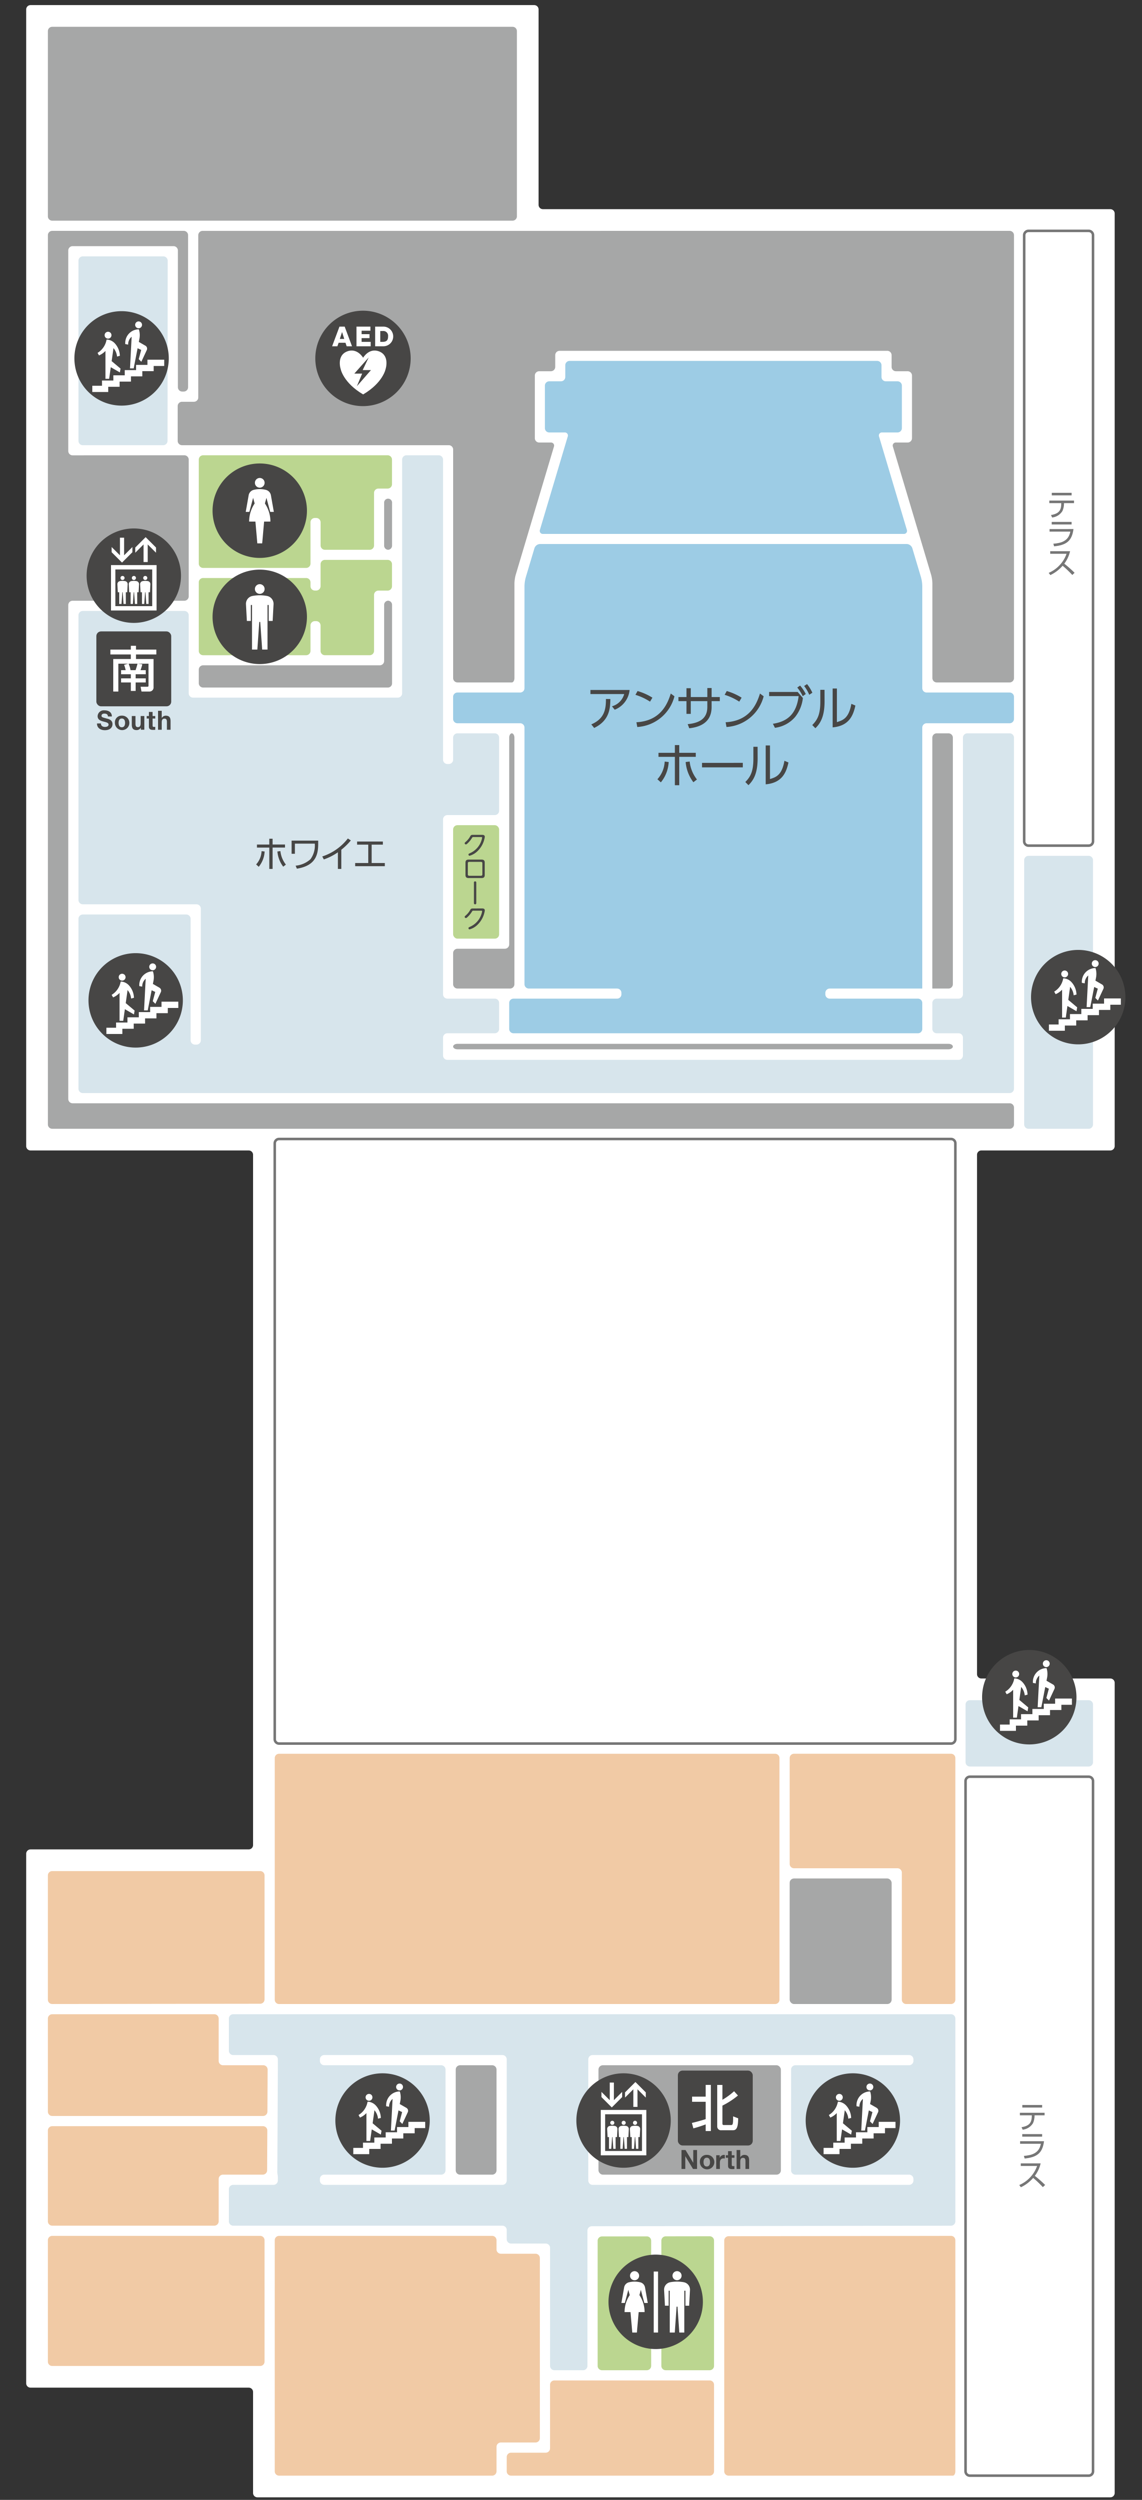 <svg xmlns="http://www.w3.org/2000/svg" xmlns:xlink="http://www.w3.org/1999/xlink" width="224" height="490" viewBox="0 0 224 490">
  <rect x="0" y="0" width="224" height="490" fill="#333333" stroke="none"/>
  <defs>
    <clipPath id="clip-path">
      <rect id="長方形_2790" data-name="長方形 2790" width="224" height="490" transform="translate(3992 -6594)" fill="rgba(255,255,255,0.35)"/>
    </clipPath>
    <clipPath id="clip-path-2">
      <rect id="長方形_2731" data-name="長方形 2731" width="285.745" height="493.676" fill="none"/>
    </clipPath>
  </defs>
  <g id="マスクグループ_2" data-name="マスクグループ 2" transform="translate(-3992 6594)" clip-path="url(#clip-path)">
    <g id="グループ_6364" data-name="グループ 6364">
      <g id="グループ_6007" data-name="グループ 6007" transform="translate(3927 -6593)" clip-path="url(#clip-path-2)">
        <path id="パス_11039" data-name="パス 11039" d="M115.489,488.5a.852.852,0,0,1-.85-.85v-19.8a.853.853,0,0,0-.851-.85h-42.8a.852.852,0,0,1-.85-.85V362.35a.852.852,0,0,1,.85-.85h42.8a.853.853,0,0,0,.851-.85v-135.3a.853.853,0,0,0-.851-.85h-42.8a.852.852,0,0,1-.85-.85V.85a.853.853,0,0,1,.85-.85h98.8a.853.853,0,0,1,.851.85v38.3a.852.852,0,0,0,.85.85h111.3a.853.853,0,0,1,.851.85v182.8a.853.853,0,0,1-.851.85h-25.3a.852.852,0,0,0-.85.85v101.8a.852.852,0,0,0,.85.85h25.3a.853.853,0,0,1,.851.85v158.8a.853.853,0,0,1-.851.85Z" fill="#fff"/>
        <path id="パス_11040" data-name="パス 11040" d="M279.39,220.252v-176h-113v-40h-92v216h44.5v145.5H74.39v97h44.5v21.5h160.5v-152h-27v-112Z" fill="#fff"/>
        <path id="パス_11041" data-name="パス 11041" d="M246.753,134.74a.853.853,0,0,1-.85-.851V113.846a7.05,7.05,0,0,0-.243-1.665l-1.712-5.737a1.213,1.213,0,0,0-1.094-.815H170.925a1.213,1.213,0,0,0-1.093.815l-1.712,5.737a7.05,7.05,0,0,0-.243,1.665v20.043a.853.853,0,0,1-.85.851h-12.3a.853.853,0,0,0-.851.85v4.324a.852.852,0,0,0,.851.85h12.3a.853.853,0,0,1,.85.852v50.3a.852.852,0,0,0,.851.85H186.04a.854.854,0,0,1,.85.852v.273a.853.853,0,0,1-.85.851H165.728a.853.853,0,0,0-.851.85v5.09a.853.853,0,0,0,.851.85h79.324a.853.853,0,0,0,.851-.85v-5.09a.853.853,0,0,0-.851-.85H227.74a.853.853,0,0,1-.85-.851v-.273a.854.854,0,0,1,.85-.852h17.312c.468,0,.851,0,.851-.005V141.616a.853.853,0,0,1,.85-.852H263.04a.852.852,0,0,0,.85-.85V135.59a.853.853,0,0,0-.85-.85Z" fill="#9dcce5"/>
        <path id="パス_11042" data-name="パス 11042" d="M170.908,102.839a.6.6,0,0,0,.607.815h70.751a.6.6,0,0,0,.607-.815L237.427,84.58a.6.6,0,0,1,.607-.815h3.019a.852.852,0,0,0,.85-.85V74.59a.853.853,0,0,0-.85-.85h-2.3a.854.854,0,0,1-.851-.851v-2.3a.853.853,0,0,0-.85-.85H176.728a.853.853,0,0,0-.85.85v2.3a.853.853,0,0,1-.85.851h-2.3a.853.853,0,0,0-.85.85v8.325a.852.852,0,0,0,.85.85h3.019a.6.6,0,0,1,.608.815Z" fill="#9dcce5"/>
        <path id="パス_11043" data-name="パス 11043" d="M251.9,143.59a.852.852,0,0,0-.85-.85h-2.325a.852.852,0,0,0-.85.85v49.169s.382.006.85.006h2.325a.853.853,0,0,0,.85-.85Z" fill="#a6a7a7"/>
        <path id="長方形_2719" data-name="長方形 2719" d="M.85,0h11.8a.85.85,0,0,1,.85.85v51.8a.851.851,0,0,1-.851.851H.85A.85.85,0,0,1,0,52.65V.85A.85.85,0,0,1,.85,0Z" transform="translate(265.89 166.752)" fill="#d7e5ec"/>
        <rect id="長方形_2720" data-name="長方形 2720" width="20" height="24.611" rx="0.85" transform="translate(219.89 367.197)" fill="#a6a7a7"/>
        <path id="パス_11044" data-name="パス 11044" d="M117.436,416.6a.848.848,0,0,0-.846-.85H75.241a.853.853,0,0,0-.851.85v17.8a.854.854,0,0,0,.851.851h31.8a.853.853,0,0,0,.85-.851v-8.3a.853.853,0,0,1,.851-.85h7.8a.858.858,0,0,0,.855-.851Z" fill="#f1caa5"/>
        <rect id="長方形_2721" data-name="長方形 2721" width="35.777" height="21.444" rx="0.85" transform="translate(182.39 403.808)" fill="#a6a7a7"/>
        <path id="パス_11045" data-name="パス 11045" d="M141.125,116.74a.818.818,0,0,0-.778.85v10.966a.853.853,0,0,1-.851.85H104.84a.854.854,0,0,0-.851.851v2.657a.852.852,0,0,0,.851.85h36.285a.818.818,0,0,0,.778-.85V117.59a.818.818,0,0,0-.778-.85" fill="#a6a7a7"/>
        <path id="パス_11046" data-name="パス 11046" d="M251.9,204.135c0-.295-.383-.537-.85-.537H154.728c-.468,0-.85.242-.85.537s.382.537.85.537h96.325c.467,0,.85-.242.85-.537" fill="#a6a7a7"/>
        <path id="パス_11047" data-name="パス 11047" d="M75.241,393.808a.852.852,0,0,0-.85.85V412.9a.852.852,0,0,0,.85.85H116.6a.857.857,0,0,0,.854-.85l.039-8.244a.848.848,0,0,0-.846-.85h-7.906a.853.853,0,0,1-.85-.85v-8.3a.853.853,0,0,0-.851-.85Z" fill="#f1caa5"/>
        <path id="パス_11048" data-name="パス 11048" d="M219.89,364.346a.853.853,0,0,0,.85.85h20.3a.853.853,0,0,1,.85.851v24.91a.853.853,0,0,0,.85.851h8.8a.853.853,0,0,0,.85-.851V343.6a.853.853,0,0,0-.85-.85h-30.8a.853.853,0,0,0-.85.85Z" fill="#f1caa5"/>
        <path id="パス_11049" data-name="パス 11049" d="M183.074,437.361a.854.854,0,0,0-.85.852v24.523a.853.853,0,0,0,.85.85h8.8a.853.853,0,0,0,.851-.85V438.2a.853.853,0,0,0-.851-.849Z" fill="#bbd690"/>
        <path id="長方形_2722" data-name="長方形 2722" d="M.85,0h6.3A.85.85,0,0,1,8,.85V20.593a.851.851,0,0,1-.851.851H.85a.85.85,0,0,1-.85-.85V.85A.85.85,0,0,1,.85,0Z" transform="translate(154.39 403.808)" fill="#a6a7a7"/>
        <path id="長方形_2723" data-name="長方形 2723" d="M.85,0h23.3A.85.85,0,0,1,25,.85v11.3a.851.851,0,0,1-.851.851H.85A.85.85,0,0,1,0,12.15V.85A.85.85,0,0,1,.85,0Z" transform="translate(254.39 332.253)" fill="#d7e5ec"/>
        <path id="パス_11050" data-name="パス 11050" d="M205.057,466.436a.853.853,0,0,0-.85-.85H173.74a.852.852,0,0,0-.85.85V478.9a.853.853,0,0,1-.85.85h-6.8a.853.853,0,0,0-.85.851v2.8a.853.853,0,0,0,.85.85h38.967a.853.853,0,0,0,.85-.85Z" fill="#f1caa5"/>
        <path id="パス_11051" data-name="パス 11051" d="M194.723,462.735a.852.852,0,0,0,.85.85h8.634a.853.853,0,0,0,.85-.85V438.177a.851.851,0,0,0-.85-.849l-8.634.013a.855.855,0,0,0-.85.852Z" fill="#bbd690"/>
        <path id="長方形_2724" data-name="長方形 2724" d="M.85,0h23.3A.85.85,0,0,1,25,.85v135.3a.85.85,0,0,1-.85.85H.851A.851.851,0,0,1,0,136.149V.85A.85.85,0,0,1,.85,0Z" transform="translate(254.391 347.252)" fill="none" stroke="#767676" stroke-miterlimit="10" stroke-width="0.5"/>
        <path id="長方形_2725" data-name="長方形 2725" d="M.85,0h11.8a.85.85,0,0,1,.85.85v118.8a.851.851,0,0,1-.851.851H.85a.85.85,0,0,1-.85-.85V.85A.85.85,0,0,1,.85,0Z" transform="translate(265.89 44.252)" fill="none" stroke="#767676" stroke-miterlimit="10" stroke-width="0.5"/>
        <path id="パス_11052" data-name="パス 11052" d="M252.39,438.1a.851.851,0,0,0-.85-.849l-43.633.067a.855.855,0,0,0-.85.852V483.4a.853.853,0,0,0,.85.85H251.89c.275,0,.5-.383.5-.85Z" fill="#f1caa5"/>
        <path id="長方形_2726" data-name="長方形 2726" d="M.85,0h90.3A.85.85,0,0,1,92,.85v36.3a.851.851,0,0,1-.851.851H.85A.85.85,0,0,1,0,37.15V.85A.85.85,0,0,1,.85,0Z" transform="translate(74.39 4.252)" fill="#a6a7a7"/>
        <path id="パス_11053" data-name="パス 11053" d="M141.125,106.765a.819.819,0,0,0,.778-.85V97.59a.781.781,0,1,0-1.556,0v8.325a.819.819,0,0,0,.778.85" fill="#a6a7a7"/>
        <rect id="長方形_2727" data-name="長方形 2727" width="9.025" height="22.247" rx="0.85" transform="translate(153.878 160.74)" fill="#bbd690"/>
        <path id="パス_11054" data-name="パス 11054" d="M164.878,184.111a.853.853,0,0,1-.85.85h-9.3a.853.853,0,0,0-.85.851v6.1a.853.853,0,0,0,.85.851h10.325a.853.853,0,0,0,.85-.851V143.59c0-.468-.23-.851-.512-.851s-.513.383-.513.851Z" fill="#a6a7a7"/>
        <path id="パス_11055" data-name="パス 11055" d="M79.241,215.252a.852.852,0,0,1-.85-.85V117.6a.853.853,0,0,1,.85-.85h21.923a.853.853,0,0,0,.851-.85V89.09a.853.853,0,0,0-.851-.85l-21.923.012a.852.852,0,0,1-.85-.85V48.1a.853.853,0,0,1,.85-.85h19.8a.853.853,0,0,1,.851.85V74.9a.852.852,0,0,0,.85.85h.3a.853.853,0,0,0,.851-.85V45.1a.853.853,0,0,0-.851-.85h-25.8a.853.853,0,0,0-.85.85V219.4a.852.852,0,0,0,.85.85h187.8a.853.853,0,0,0,.851-.85v-3.3a.853.853,0,0,0-.851-.85Z" fill="#a6a7a7"/>
        <path id="パス_11056" data-name="パス 11056" d="M125.9,101.38a.853.853,0,0,1,.85-.85h.284a.852.852,0,0,1,.85.85v4.534a.854.854,0,0,0,.851.851h8.783a.854.854,0,0,0,.851-.851v-10.3a.852.852,0,0,1,.85-.85h1.821a.853.853,0,0,0,.85-.851V89.09a.853.853,0,0,0-.85-.851h-36.2a.853.853,0,0,0-.85.851v20.38a.853.853,0,0,0,.85.85h20.214a.853.853,0,0,0,.85-.85Z" fill="#bbd690"/>
        <path id="パス_11057" data-name="パス 11057" d="M125.9,121.6a.853.853,0,0,1,.85-.85h.274a.853.853,0,0,1,.851.85v4.978a.853.853,0,0,0,.85.851h8.793a.854.854,0,0,0,.851-.851V115.616a.853.853,0,0,1,.85-.851h1.821a.852.852,0,0,0,.85-.85V109.59a.853.853,0,0,0-.85-.85H128.728a.852.852,0,0,0-.85.85V113.9a.854.854,0,0,1-.851.851h-.274a.853.853,0,0,1-.85-.851v-.756a.853.853,0,0,0-.85-.85H104.839a.853.853,0,0,0-.85.85v13.435a.853.853,0,0,0,.85.851h20.214a.853.853,0,0,0,.85-.851Z" fill="#bbd690"/>
        <path id="パス_11058" data-name="パス 11058" d="M254.728,142.74a.852.852,0,0,0-.85.85v50.3a.854.854,0,0,1-.851.851h-4.3a.852.852,0,0,0-.85.85v5.09a.852.852,0,0,0,.85.85h4.3a.853.853,0,0,1,.851.85v3.509a.854.854,0,0,1-.851.851H152.753a.853.853,0,0,1-.85-.851V202.38a.853.853,0,0,1,.85-.85h9.3a.853.853,0,0,0,.85-.85v-5.09a.852.852,0,0,0-.85-.85h-9.3a.853.853,0,0,1-.85-.851V159.616a.854.854,0,0,1,.85-.852h9.3a.852.852,0,0,0,.85-.85V143.59a.852.852,0,0,0-.85-.85h-7.325a.852.852,0,0,0-.85.85V147.9a.854.854,0,0,1-.851.852h-.274a.854.854,0,0,1-.85-.852V89.09a.852.852,0,0,0-.85-.85h-6.325a.852.852,0,0,0-.85.85v45.8a.854.854,0,0,1-.851.851H102.865a.854.854,0,0,1-.851-.851V119.6a.851.851,0,0,0-.85-.85H81.241a.852.852,0,0,0-.851.85v55.8a.854.854,0,0,0,.851.852h22.3a.851.851,0,0,1,.85.85v25.8a.853.853,0,0,1-.85.852h-.3a.854.854,0,0,1-.851-.852V179.1a.851.851,0,0,0-.85-.85h-20.3a.852.852,0,0,0-.851.85v33.3a.854.854,0,0,0,.851.851h181.8a.853.853,0,0,0,.85-.851V143.59a.852.852,0,0,0-.85-.85Z" fill="#d7e5ec"/>
        <path id="パス_11059" data-name="パス 11059" d="M97.89,50.1a.852.852,0,0,0-.85-.85h-15.8a.852.852,0,0,0-.85.85V85.415a.852.852,0,0,0,.85.85h15.77a.853.853,0,0,0,.851-.85Z" fill="#d7e5ec"/>
        <path id="長方形_2728" data-name="長方形 2728" d="M.85,0h131.8a.85.85,0,0,1,.85.85v116.8a.851.851,0,0,1-.851.851H.85a.85.85,0,0,1-.85-.85V.85A.85.85,0,0,1,.85,0Z" transform="translate(118.89 222.253)" fill="none" stroke="#767676" stroke-miterlimit="10" stroke-width="0.5"/>
        <path id="パス_11060" data-name="パス 11060" d="M116.04,391.753a.854.854,0,0,0,.85-.852V366.6a.852.852,0,0,0-.85-.85h-40.8a.853.853,0,0,0-.851.85v24.355a.851.851,0,0,0,.851.849Z" fill="#f1caa5"/>
        <path id="長方形_2729" data-name="長方形 2729" d="M.85,0h97.3A.851.851,0,0,1,99,.851V48.205a.851.851,0,0,1-.851.851H.85a.85.85,0,0,1-.85-.85V.85A.85.85,0,0,1,.85,0Z" transform="translate(118.891 342.752)" fill="#f1caa5"/>
        <path id="長方形_2730" data-name="長方形 2730" d="M.85,0h40.8a.85.85,0,0,1,.85.85v23.8a.851.851,0,0,1-.851.851H.85A.85.85,0,0,1,0,24.65V.85A.85.85,0,0,1,.85,0Z" transform="translate(74.39 437.252)" fill="#f1caa5"/>
        <path id="パス_11061" data-name="パス 11061" d="M163.241,440.752a.853.853,0,0,1-.85-.85v-1.8a.853.853,0,0,0-.851-.85h-41.8a.852.852,0,0,0-.85.85v45.3a.853.853,0,0,0,.85.85h41.8a.853.853,0,0,0,.851-.85v-4.8a.852.852,0,0,1,.85-.85h6.8a.853.853,0,0,0,.851-.85V441.6a.853.853,0,0,0-.851-.85Z" fill="#f1caa5"/>
        <path id="パス_11062" data-name="パス 11062" d="M104.741,44.252a.853.853,0,0,0-.85.85V76.9a.853.853,0,0,1-.851.85H100.7a.852.852,0,0,0-.85.85v6.812a.853.853,0,0,0,.85.851h52.332a.853.853,0,0,1,.85.85v44.8a.853.853,0,0,0,.85.851h10.663c.282,0,.512-.383.512-.851V113.356a7.043,7.043,0,0,1,.243-1.665l7.5-25.137a.6.6,0,0,0-.608-.815h-2.283a.853.853,0,0,1-.851-.85V72.615a.853.853,0,0,1,.851-.85h2.3a.853.853,0,0,0,.85-.851v-2.3a.853.853,0,0,1,.851-.85h64.274a.853.853,0,0,1,.85.85v2.3a.853.853,0,0,0,.85.851h2.3a.853.853,0,0,1,.85.85V84.889a.853.853,0,0,1-.85.85h-2.284a.6.6,0,0,0-.607.815l7.5,25.136a7,7,0,0,1,.243,1.665v18.559a.853.853,0,0,0,.85.851H263.04a.854.854,0,0,0,.851-.851V45.1a.853.853,0,0,0-.851-.85Z" fill="#a6a7a7"/>
        <path id="パス_11063" data-name="パス 11063" d="M110.741,393.807a.853.853,0,0,0-.85.851v6.3a.852.852,0,0,0,.85.85h7.906a.853.853,0,0,1,.85.851v.3c0,.468,0,1.233,0,1.7L119.4,424.4a3.6,3.6,0,0,0,.046.851,3.606,3.606,0,0,1,.051.85v.3a.853.853,0,0,1-.85.851h-7.906a.852.852,0,0,0-.85.85v6.3a.853.853,0,0,0,.85.851h52.8a.853.853,0,0,1,.851.85v1.8a.853.853,0,0,0,.85.851h6.8a.853.853,0,0,1,.851.85v23.133a.852.852,0,0,0,.85.85h5.632a.853.853,0,0,0,.851-.85v-26.52a.854.854,0,0,1,.85-.852l70.466-.108a.855.855,0,0,0,.851-.852V394.658a.854.854,0,0,0-.851-.851Zm53.65,32.594a.854.854,0,0,1-.851.851H128.6a.853.853,0,0,1-.85-.851v-.3a.852.852,0,0,1,.85-.85H151.54a.854.854,0,0,0,.851-.851V404.658a.854.854,0,0,0-.851-.851H128.6a.853.853,0,0,1-.85-.85v-.3a.853.853,0,0,1,.85-.851H163.54a.854.854,0,0,1,.851.851Zm79.777-23.444a.853.853,0,0,1-.85.85h-22.3a.853.853,0,0,0-.85.851V424.4a.853.853,0,0,0,.85.851h22.3a.852.852,0,0,1,.85.85v.3a.853.853,0,0,1-.85.851H181.241a.853.853,0,0,1-.85-.851V402.658a.853.853,0,0,1,.85-.851h62.077a.853.853,0,0,1,.85.851Z" fill="#d7e5ec"/>
      </g>
      <g id="グループ_6010" data-name="グループ 6010" transform="translate(3927 -6593)">
        <g id="グループ_6009" data-name="グループ 6009" clip-path="url(#clip-path-2)">
          <path id="パス_11064" data-name="パス 11064" d="M145.551,69.247A9.352,9.352,0,1,1,136.2,59.9a9.353,9.353,0,0,1,9.352,9.352" fill="#474645"/>
          <path id="パス_11065" data-name="パス 11065" d="M139.35,67.877c-1.965-.763-3.125,1.245-3.125,1.245s-1.159-2.008-3.125-1.245c-2.156.838-1.272,3.479-1.272,3.479s.508,2.666,4.4,4.954c3.89-2.288,4.4-4.954,4.4-4.954s.884-2.641-1.273-3.479m-4.355,6.83,1.032-2.475H134.5l2.814-3.167L136.14,71.54h1.627Z" fill="#fff"/>
          <path id="パス_11066" data-name="パス 11066" d="M131.586,63.02h1.02l1.441,3.853H133l-.237-.69h-1.344l-.243.69h-1.031Zm.065,2.418h.874l-.426-1.349h-.011Z" fill="#fff"/>
          <path id="パス_11067" data-name="パス 11067" d="M134.924,63.02h2.731v.8h-1.727V64.5h1.549v.777h-1.549v.734h1.781v.863h-2.785Z" fill="#fff"/>
          <path id="パス_11068" data-name="パス 11068" d="M138.586,63.02h1.657a1.927,1.927,0,0,1,0,3.853h-1.657Zm1,2.99h.475c.761-.016,1.063-.313,1.063-1.085a.937.937,0,0,0-1.063-1.041h-.475Z" fill="#fff"/>
        </g>
      </g>
      <g id="グループ_6011" data-name="グループ 6011" transform="translate(3927 -6593)">
        <path id="パス_11390" data-name="パス 11390" d="M.72-4.48v.506h3.2a6.122,6.122,0,0,1-1.267,2.13A6.25,6.25,0,0,1,.422-.238L.744.2A7.367,7.367,0,0,0,3.153-1.63,21.179,21.179,0,0,1,5.052.178L5.5-.25A23.333,23.333,0,0,0,3.481-2.035,6.42,6.42,0,0,0,4.617-4.48Z" transform="translate(270.277 111.522)" fill="#767676"/>
        <path id="パス_11389" data-name="パス 11389" d="M1.012-4.581v.5h3.9v-.5Zm-.422,1.4v.5h4.07C4.314-.809,2.862-.428,1.333-.309l.149.518c2.338-.244,3.5-.988,3.8-3.391Z" transform="translate(270.277 105.882)" fill="#767676"/>
        <path id="パス_11388" data-name="パス 11388" d="M3.427-2.564H5.391v-.5H.547v.5H2.88v.137C2.88-.964,2.225-.47.869-.232l.226.488A2.736,2.736,0,0,0,3.124-1.029a3.7,3.7,0,0,0,.3-1.428Zm-2.4-2.023v.5H4.915v-.5Z" transform="translate(270.277 100.181)" fill="#767676"/>
      </g>
      <path id="パス_11386" data-name="パス 11386" d="M.809-7.107v.8H7.432a3.435,3.435,0,0,1-2.4,2.4l.54.67a4.643,4.643,0,0,0,2.921-3.87ZM1.544.335C4.558-1.116,4.7-3.525,4.716-5.33l-.865-.009C3.86-3.274,3.535-1.46.977-.363ZM12.967-5.6a11.674,11.674,0,0,0-2.912-1.3l-.419.744A11.1,11.1,0,0,1,12.5-4.818ZM10,.149A8.024,8.024,0,0,0,17.292-5.87l-.726-.54c-.642,2.084-2.028,5.377-6.735,5.628Zm14.576-5.87V-7.488h-.837v1.767H20.492v-1.73h-.846v1.73H18.074v.8h1.572v2.5h.846v-2.5h3.246v1.144c0,2.046-1.219,3.116-3.851,3.367L20.195.4c1.4-.167,4.381-.716,4.381-4.139V-4.921h1.609v-.8Zm5.888.121a11.674,11.674,0,0,0-2.912-1.3l-.419.744A11.1,11.1,0,0,1,30-4.818ZM27.5.149A8.024,8.024,0,0,0,34.789-5.87l-.726-.54c-.642,2.084-2.028,5.377-6.735,5.628Zm8.362-6.865v.809h5.786C41.226-2.484,39.524-.921,36.6-.484l.4.791a6.246,6.246,0,0,0,3.981-2.149,7.216,7.216,0,0,0,1.5-3.693L41.459-6.716Zm6.865-1.172a7.2,7.2,0,0,1,1,1.721l.614-.4A7.775,7.775,0,0,0,43.3-8.26Zm-1.349.307a7.593,7.593,0,0,1,1.07,1.693l.6-.428a7.958,7.958,0,0,0-1.116-1.656Zm5.349.446H45.9V-4.8c0,2.474-.549,3.535-1.581,4.567l.614.623c.958-.93,1.8-2.251,1.8-5.256Zm2.428-.26h-.837V.223C51.607-.065,52.37-2.2,52.78-4.056l-.791-.335c-.5,2.865-1.693,3.228-2.837,3.581Z" transform="translate(4107.002 -6451.651)" fill="#474645"/>
      <path id="パス_11387" data-name="パス 11387" d="M5.06-5.163H8.3v-.791H5.06V-7.47H4.2v1.516H.986v.791H4.2V.4H5.06Zm-3.609,5A6.792,6.792,0,0,0,2.986-4.149L2.2-4.232A5.476,5.476,0,0,1,.772-.772ZM6.316-4.149A7.57,7.57,0,0,0,7.832-.186l.7-.54A6.87,6.87,0,0,1,7.1-4.242Zm3.209.167V-3.1h8v-.884Zm10.9-3.153H19.6V-4.8c0,2.474-.549,3.535-1.581,4.567l.614.623c.958-.93,1.8-2.251,1.8-5.256Zm2.428-.26h-.837V.223c3.293-.288,4.056-2.419,4.465-4.279l-.791-.335C25.19-1.526,24-1.163,22.855-.809Z" transform="translate(4120.174 -6440.489)" fill="#474645"/>
      <path id="パス_11385" data-name="パス 11385" d="M3.808-3.885H6.244v-.6H3.808V-5.621H3.164V-4.48H.742v.6H3.164V.3h.644ZM1.092-.119a5.111,5.111,0,0,0,1.155-3l-.6-.063A4.121,4.121,0,0,1,.581-.581Zm3.661-3A5.7,5.7,0,0,0,5.894-.14l.525-.406A5.17,5.17,0,0,1,5.341-3.192ZM7.539-5.25v2.583h.644V-4.655h3.9A4.5,4.5,0,0,1,11.235-1.6,5.054,5.054,0,0,1,8.323-.336l.252.588c3.78-.6,4.179-2.863,4.179-4.914V-5.25ZM17.29-3.458a12.813,12.813,0,0,0,1.869-1.827l-.588-.385a10.439,10.439,0,0,1-5.019,3.528l.308.581a11.146,11.146,0,0,0,2.758-1.4V.3h.672Zm5.95-1h2.2v-.609H20.384v.609h2.191v3.6H20.006v.623h5.817V-.861H23.24Z" transform="translate(4041.659 -6423.983)" fill="#474645"/>
      <path id="パス_11069" data-name="パス 11069" d="M159.6,162.641c.128,0,.492,0,.492.395a4.826,4.826,0,0,1-1.389,2.753,3.635,3.635,0,0,1-1.6.949.236.236,0,0,1-.215-.241c0-.123.025-.139.369-.3a4.068,4.068,0,0,0,2.312-3c0-.128-.107-.128-.2-.128h-1.528c-.153,0-.164.02-.307.246a4.953,4.953,0,0,1-.923,1.082.376.376,0,0,1-.226.118.251.251,0,0,1-.241-.236c0-.087.026-.108.231-.292a3.8,3.8,0,0,0,.887-1.123c.138-.226.292-.226.59-.226Zm0,14.426c.128,0,.492,0,.492.4a4.826,4.826,0,0,1-1.389,2.753,3.635,3.635,0,0,1-1.6.949.236.236,0,0,1-.215-.241c0-.123.025-.138.369-.3a4.071,4.071,0,0,0,2.312-3c0-.128-.107-.128-.2-.128h-1.528c-.153,0-.164.021-.307.246a4.929,4.929,0,0,1-.923,1.082.376.376,0,0,1-.226.118.251.251,0,0,1-.241-.236c0-.087.026-.108.231-.292a3.8,3.8,0,0,0,.887-1.123c.138-.226.292-.226.59-.226Zm.477-6.548c0,.436-.226.585-.616.585h-2.543c-.487,0-.615-.241-.615-.585v-2.44c0-.431.216-.59.615-.59h2.543c.487,0,.616.246.616.59Zm-3.312-.159c0,.195.056.3.328.3h2.194c.277,0,.328-.108.328-.3v-2.128c0-.194-.056-.3-.328-.3h-2.194c-.282,0-.328.113-.328.3Zm1.656,5.668a.231.231,0,1,1-.462,0v-4.019a.211.211,0,0,1,.236-.246c.226,0,.226.174.226.246Z" transform="translate(3927 -6593)" fill="#474645"/>
      <g id="グループ_6013" data-name="グループ 6013" transform="translate(3927 -6593)">
        <g id="グループ_6012" data-name="グループ 6012" clip-path="url(#clip-path-2)">
          <path id="パス_11070" data-name="パス 11070" d="M125.206,119.908a9.256,9.256,0,1,1-9.255-9.255,9.255,9.255,0,0,1,9.255,9.255" fill="#474645"/>
          <path id="パス_11071" data-name="パス 11071" d="M115.951,115.4a.95.95,0,1,0-.95-.95.95.95,0,0,0,.95.95" fill="#fff"/>
          <path id="パス_11072" data-name="パス 11072" d="M117.377,115.813a7.774,7.774,0,0,0-2.853,0,1.564,1.564,0,0,0-1.277,1.622l.176,3.28h.77v-3.134h.238v8.738h1.045l.38-5.414h.19l.38,5.414h1.044v-8.738h.238v3.134h.77l.177-3.28a1.566,1.566,0,0,0-1.278-1.622" fill="#fff"/>
          <path id="パス_11073" data-name="パス 11073" d="M125.206,99.1a9.256,9.256,0,1,1-9.255-9.255,9.255,9.255,0,0,1,9.255,9.255" fill="#474645"/>
          <path id="パス_11074" data-name="パス 11074" d="M115.951,94.586a.95.95,0,1,0-.95-.95.95.95,0,0,0,.95.95" fill="#fff"/>
          <path id="パス_11075" data-name="パス 11075" d="M118,99.334h.712l-.574-3.257a1.329,1.329,0,0,0-.988-1.06,4.96,4.96,0,0,0-2.389,0,1.328,1.328,0,0,0-.987,1.06l-.574,3.257h.712l.738-2.754.3,1.107a6.336,6.336,0,0,0-1.08,3.546H115.1l.373,4.271h.955l.374-4.271h1.238a6.335,6.335,0,0,0-1.079-3.546l.3-1.107Z" fill="#fff"/>
          <path id="パス_11076" data-name="パス 11076" d="M100.867,195.082a9.255,9.255,0,1,1-9.255-9.255,9.255,9.255,0,0,1,9.255,9.255" fill="#474645"/>
          <path id="パス_11077" data-name="パス 11077" d="M99.973,195.34H96.681v1.021H94.453v1.022H92.226V198.4H90v1.021H87.77v1.022h-1.9v1.226H89v-1.022h2.227V199.63h2.228v-1.022h2.228v-1.021h2.228v-1.021h2.066Z" fill="#fff"/>
          <path id="パス_11078" data-name="パス 11078" d="M88.955,191.208a.672.672,0,1,0-.672-.672.672.672,0,0,0,.672.672" fill="#fff"/>
          <path id="パス_11079" data-name="パス 11079" d="M91.407,197.084l-1.744-1.463.359-2.558a3.019,3.019,0,0,1,.7,1.661l.55-.147a3.753,3.753,0,0,0-1.091-2.549,2.307,2.307,0,0,0-1.416-.634h-.011a.1.1,0,0,0-.1.083A3.769,3.769,0,0,1,86.9,194l.286.5a3.759,3.759,0,0,0,1.263-.882v5.468h.725l.319-2.275,1.779,1.027Z" fill="#fff"/>
          <path id="パス_11080" data-name="パス 11080" d="M94.946,189.179a.672.672,0,1,0-.672-.672.672.672,0,0,0,.672.672" fill="#fff"/>
          <path id="パス_11081" data-name="パス 11081" d="M96.277,192.6l-1.289-.744.12-.616a3.784,3.784,0,0,0,.068-.711,3.729,3.729,0,0,0-.156-1.069.1.1,0,0,0-.1-.073h0a2.688,2.688,0,0,0-2.6,2.686q0,.108.009.213l.563.1v-.043a1.977,1.977,0,0,1,.688-1.5l-.325,6.205h.72l.768-3.95.709.331-.487,1.817.513.512,1.068-2.291a.66.66,0,0,0,.063-.284.671.671,0,0,0-.336-.582" fill="#fff"/>
          <path id="パス_11082" data-name="パス 11082" d="M285.745,194.448a9.255,9.255,0,1,1-9.255-9.255,9.255,9.255,0,0,1,9.255,9.255" fill="#474645"/>
          <path id="パス_11083" data-name="パス 11083" d="M284.851,194.706h-3.292v1.021h-2.228v1.022H277.1v1.021h-2.228v1.021h-2.228v1.022h-1.9v1.226h3.123v-1.022H276.1V199h2.228v-1.022h2.228v-1.021h2.228v-1.021h2.066Z" fill="#fff"/>
          <path id="パス_11084" data-name="パス 11084" d="M273.833,190.573a.672.672,0,1,0-.672-.672.672.672,0,0,0,.672.672" fill="#fff"/>
          <path id="パス_11085" data-name="パス 11085" d="M276.285,196.45l-1.744-1.463.359-2.558a3.019,3.019,0,0,1,.7,1.661l.55-.147a3.753,3.753,0,0,0-1.091-2.549,2.307,2.307,0,0,0-1.416-.634h-.011a.1.1,0,0,0-.1.083,3.769,3.769,0,0,1-1.754,2.527l.286.5a3.76,3.76,0,0,0,1.263-.882v5.468h.725l.319-2.275,1.779,1.027Z" fill="#fff"/>
          <path id="パス_11086" data-name="パス 11086" d="M279.824,188.545a.672.672,0,1,0-.672-.672.672.672,0,0,0,.672.672" fill="#fff"/>
          <path id="パス_11087" data-name="パス 11087" d="M281.155,191.961l-1.289-.744.12-.616a3.783,3.783,0,0,0,.068-.711,3.73,3.73,0,0,0-.156-1.069.1.1,0,0,0-.1-.073h0a2.688,2.688,0,0,0-2.6,2.686q0,.108.009.213l.563.1V191.7a1.977,1.977,0,0,1,.688-1.5l-.325,6.205h.72l.768-3.95.709.331-.487,1.817.513.512,1.068-2.291a.66.66,0,0,0,.063-.284.671.671,0,0,0-.336-.582" fill="#fff"/>
          <path id="パス_11088" data-name="パス 11088" d="M98.105,69.247a9.256,9.256,0,1,1-9.255-9.255,9.255,9.255,0,0,1,9.255,9.255" fill="#474645"/>
          <path id="パス_11089" data-name="パス 11089" d="M97.212,69.505H93.92v1.021H91.692v1.022H89.465v1.021H87.237V73.59H85.008v1.022h-1.9v1.226h3.123V74.816h2.227V73.8h2.228V72.773h2.228V71.752h2.228V70.731h2.066Z" fill="#fff"/>
          <path id="パス_11090" data-name="パス 11090" d="M86.194,65.372a.672.672,0,1,0-.672-.671.671.671,0,0,0,.672.671" fill="#fff"/>
          <path id="パス_11091" data-name="パス 11091" d="M88.645,71.249,86.9,69.786l.359-2.558a3.019,3.019,0,0,1,.7,1.661l.55-.147a3.753,3.753,0,0,0-1.091-2.549A2.307,2.307,0,0,0,86,65.559h-.011a.1.1,0,0,0-.1.083,3.769,3.769,0,0,1-1.754,2.527l.286.5a3.76,3.76,0,0,0,1.263-.882V73.25h.725l.319-2.275L88.512,72Z" fill="#fff"/>
          <path id="パス_11092" data-name="パス 11092" d="M92.185,63.344a.672.672,0,1,0-.672-.672.672.672,0,0,0,.672.672" fill="#fff"/>
          <path id="パス_11093" data-name="パス 11093" d="M93.516,66.76l-1.289-.744.12-.616a3.784,3.784,0,0,0,.068-.711,3.729,3.729,0,0,0-.156-1.069.1.1,0,0,0-.1-.073h0a2.688,2.688,0,0,0-2.595,2.686q0,.108.009.213l.563.1V66.5a1.977,1.977,0,0,1,.688-1.5L90.5,71.207h.72l.768-3.95.709.331L92.208,69.4l.513.512,1.068-2.291a.66.66,0,0,0,.063-.284.671.671,0,0,0-.336-.582" fill="#fff"/>
          <path id="パス_11094" data-name="パス 11094" d="M100.5,111.837a9.256,9.256,0,1,1-9.255-9.255,9.255,9.255,0,0,1,9.255,9.255" fill="#474645"/>
          <path id="パス_11095" data-name="パス 11095" d="M86.774,118.662h8.937v-8.9H86.774Zm8.084-.853H87.627v-7.194h7.231Z" fill="#fff"/>
          <path id="パス_11096" data-name="パス 11096" d="M90.968,107.241v-1.017l-1.626,1.626v-3.456h-.813v3.456L86.9,106.224v1.017l2.033,2.033Z" fill="#fff"/>
          <path id="パス_11097" data-name="パス 11097" d="M93.16,105.712v3.455h.813v-3.455l1.626,1.627v-1.018l-2.032-2.033-2.033,2.033v1.018Z" fill="#fff"/>
          <path id="パス_11098" data-name="パス 11098" d="M88.109,115.085h.277v2.3h.445l.161-2.3h.082l.161,2.3h.445v-2.3h.277l.081-1.545a.605.605,0,0,0-.515-.641,3.263,3.263,0,0,0-.98,0,.605.605,0,0,0-.515.641Z" fill="#fff"/>
          <path id="パス_11099" data-name="パス 11099" d="M89.033,112.688a.4.4,0,1,0-.4-.4.4.4,0,0,0,.4.4" fill="#fff"/>
          <path id="パス_11100" data-name="パス 11100" d="M90.34,115.085h.277v2.3h.445l.162-2.3h.08l.162,2.3h.445v-2.3h.277l.081-1.545a.605.605,0,0,0-.515-.641,3.263,3.263,0,0,0-.98,0,.605.605,0,0,0-.515.641Z" fill="#fff"/>
          <path id="パス_11101" data-name="パス 11101" d="M91.264,112.688a.4.4,0,1,0-.4-.4.4.4,0,0,0,.4.4" fill="#fff"/>
          <path id="パス_11102" data-name="パス 11102" d="M92.57,115.085h.278v2.3h.444l.162-2.3h.081l.161,2.3h.445v-2.3h.277l.081-1.545a.605.605,0,0,0-.515-.641,3.263,3.263,0,0,0-.98,0,.605.605,0,0,0-.515.641Z" fill="#fff"/>
          <path id="パス_11103" data-name="パス 11103" d="M93.494,112.688a.4.4,0,1,0-.4-.4.4.4,0,0,0,.4.4" fill="#fff"/>
        </g>
      </g>
      <g id="グループ_6014" data-name="グループ 6014" transform="translate(3927 -6593)">
        <path id="パス_11384" data-name="パス 11384" d="M.72-4.48v.506h3.2a6.122,6.122,0,0,1-1.267,2.13A6.25,6.25,0,0,1,.422-.238L.744.2A7.367,7.367,0,0,0,3.153-1.63,21.179,21.179,0,0,1,5.052.178L5.5-.25A23.333,23.333,0,0,0,3.481-2.035,6.42,6.42,0,0,0,4.617-4.48Z" transform="translate(264.5 427.522)" fill="#767676"/>
        <path id="パス_11383" data-name="パス 11383" d="M1.012-4.581v.5h3.9v-.5Zm-.422,1.4v.5h4.07C4.314-.809,2.862-.428,1.333-.309l.149.518c2.338-.244,3.5-.988,3.8-3.391Z" transform="translate(264.5 421.882)" fill="#767676"/>
        <path id="パス_11382" data-name="パス 11382" d="M3.427-2.564H5.391v-.5H.547v.5H2.88v.137C2.88-.964,2.225-.47.869-.232l.226.488A2.736,2.736,0,0,0,3.124-1.029a3.7,3.7,0,0,0,.3-1.428Zm-2.4-2.023v.5H4.915v-.5Z" transform="translate(264.5 416.182)" fill="#767676"/>
      </g>
      <g id="グループ_6016" data-name="グループ 6016" transform="translate(3927 -6593)">
        <g id="グループ_6015" data-name="グループ 6015" clip-path="url(#clip-path-2)">
          <path id="パス_11104" data-name="パス 11104" d="M202.868,450.18a9.256,9.256,0,1,1-9.255-9.255,9.255,9.255,0,0,1,9.255,9.255" fill="#474645"/>
          <path id="パス_11105" data-name="パス 11105" d="M189.47,445.952a.891.891,0,1,0-.891-.891.891.891,0,0,0,.891.891" fill="#fff"/>
          <path id="パス_11106" data-name="パス 11106" d="M197.8,445.947a.891.891,0,1,0-.891-.891.891.891,0,0,0,.891.891" fill="#fff"/>
          <path id="パス_11107" data-name="パス 11107" d="M199.139,446.337a7.343,7.343,0,0,0-2.677,0,1.472,1.472,0,0,0-1.2,1.523l.166,3.077h.723V448h.222v8.2h.981l.357-5.08h.179l.355,5.08h.981V448h.222v2.941h.724l.166-3.077a1.471,1.471,0,0,0-1.2-1.523" fill="#fff"/>
          <path id="パス_11108" data-name="パス 11108" d="M191.388,450.407h.669l-.539-3.057a1.25,1.25,0,0,0-.927-.994,4.655,4.655,0,0,0-2.242,0,1.25,1.25,0,0,0-.927.994l-.538,3.057h.668l.692-2.584.279,1.039a5.938,5.938,0,0,0-1.014,3.327h1.162l.351,4.007h.9l.35-4.007h1.162a5.935,5.935,0,0,0-1.013-3.327l.279-1.039Z" fill="#fff"/>
          <rect id="長方形_2734" data-name="長方形 2734" width="0.851" height="11.952" transform="translate(193.223 444.245)" fill="#fff"/>
          <path id="パス_11109" data-name="パス 11109" d="M149.294,414.641a9.256,9.256,0,1,1-9.255-9.255,9.255,9.255,0,0,1,9.255,9.255" fill="#474645"/>
          <path id="パス_11110" data-name="パス 11110" d="M148.4,414.9h-3.292v1.021H142.88v1.022h-2.227v1.021h-2.228v1.021H136.2v1.022h-1.9v1.226h3.123V420.21h2.227v-1.021h2.228v-1.022h2.228v-1.021h2.228v-1.021H148.4Z" fill="#fff"/>
          <path id="パス_11111" data-name="パス 11111" d="M137.382,410.767a.672.672,0,1,0-.672-.672.672.672,0,0,0,.672.672" fill="#fff"/>
          <path id="パス_11112" data-name="パス 11112" d="M139.834,416.643l-1.744-1.463.359-2.558a3.019,3.019,0,0,1,.7,1.661l.55-.147a3.753,3.753,0,0,0-1.091-2.549,2.307,2.307,0,0,0-1.416-.634h-.011a.1.1,0,0,0-.1.083,3.769,3.769,0,0,1-1.754,2.527l.286.5a3.76,3.76,0,0,0,1.263-.882v5.468h.725l.319-2.275L139.7,417.4Z" fill="#fff"/>
          <path id="パス_11113" data-name="パス 11113" d="M143.373,408.738a.672.672,0,1,0-.672-.672.672.672,0,0,0,.672.672" fill="#fff"/>
          <path id="パス_11114" data-name="パス 11114" d="M144.7,412.154l-1.289-.744.12-.616a3.785,3.785,0,0,0,.068-.711,3.729,3.729,0,0,0-.156-1.069.1.1,0,0,0-.1-.073h0a2.688,2.688,0,0,0-2.6,2.686q0,.108.009.213l.563.1V411.9a1.977,1.977,0,0,1,.688-1.5l-.325,6.205h.72l.768-3.95.709.331L143.4,414.8l.513.512,1.068-2.291a.66.66,0,0,0,.063-.284.671.671,0,0,0-.336-.582" fill="#fff"/>
          <path id="パス_11115" data-name="パス 11115" d="M241.544,414.641a9.256,9.256,0,1,1-9.255-9.255,9.255,9.255,0,0,1,9.255,9.255" fill="#474645"/>
          <path id="パス_11116" data-name="パス 11116" d="M240.65,414.9h-3.292v1.021H235.13v1.022H232.9v1.021h-2.228v1.021h-2.228v1.022h-1.9v1.226h3.123V420.21H231.9v-1.021h2.228v-1.022h2.228v-1.021h2.228v-1.021h2.066Z" fill="#fff"/>
          <path id="パス_11117" data-name="パス 11117" d="M229.632,410.767a.672.672,0,1,0-.672-.672.672.672,0,0,0,.672.672" fill="#fff"/>
          <path id="パス_11118" data-name="パス 11118" d="M232.084,416.643l-1.744-1.463.359-2.558a3.019,3.019,0,0,1,.7,1.661l.55-.147a3.753,3.753,0,0,0-1.091-2.549,2.307,2.307,0,0,0-1.416-.634h-.011a.1.1,0,0,0-.1.083,3.769,3.769,0,0,1-1.754,2.527l.286.5a3.76,3.76,0,0,0,1.263-.882v5.468h.725l.319-2.275,1.779,1.027Z" fill="#fff"/>
          <path id="パス_11119" data-name="パス 11119" d="M235.623,408.738a.672.672,0,1,0-.672-.672.672.672,0,0,0,.672.672" fill="#fff"/>
          <path id="パス_11120" data-name="パス 11120" d="M236.954,412.154l-1.289-.744.12-.616a3.785,3.785,0,0,0,.068-.711,3.729,3.729,0,0,0-.156-1.069.1.1,0,0,0-.1-.073h0a2.688,2.688,0,0,0-2.6,2.686q0,.108.009.213l.563.1V411.9a1.977,1.977,0,0,1,.688-1.5l-.325,6.205h.72l.768-3.95.709.331-.487,1.817.513.512,1.068-2.291a.66.66,0,0,0,.063-.284.671.671,0,0,0-.336-.582" fill="#fff"/>
          <path id="パス_11121" data-name="パス 11121" d="M276.146,331.669a9.255,9.255,0,1,1-9.255-9.255,9.255,9.255,0,0,1,9.255,9.255" fill="#474645"/>
          <path id="パス_11122" data-name="パス 11122" d="M275.252,331.927H271.96v1.021h-2.228v1.022h-2.227v1.021h-2.228v1.021h-2.228v1.022h-1.9v1.226h3.123v-1.022H266.5v-1.021h2.228v-1.022h2.228v-1.021h2.228v-1.021h2.066Z" fill="#fff"/>
          <path id="パス_11123" data-name="パス 11123" d="M264.234,327.794a.672.672,0,1,0-.672-.672.672.672,0,0,0,.672.672" fill="#fff"/>
          <path id="パス_11124" data-name="パス 11124" d="M266.686,333.671l-1.744-1.463.359-2.558a3.019,3.019,0,0,1,.7,1.661l.55-.147a3.753,3.753,0,0,0-1.091-2.549,2.307,2.307,0,0,0-1.416-.634h-.011a.1.1,0,0,0-.1.083,3.769,3.769,0,0,1-1.754,2.527l.286.5a3.759,3.759,0,0,0,1.263-.882v5.468h.725l.319-2.275,1.779,1.027Z" fill="#fff"/>
          <path id="パス_11125" data-name="パス 11125" d="M270.225,325.766a.672.672,0,1,0-.672-.672.672.672,0,0,0,.672.672" fill="#fff"/>
          <path id="パス_11126" data-name="パス 11126" d="M271.556,329.181l-1.289-.744.12-.616a3.784,3.784,0,0,0,.068-.711,3.73,3.73,0,0,0-.156-1.069.1.1,0,0,0-.1-.073h0a2.688,2.688,0,0,0-2.6,2.686q0,.108.009.213l.563.1v-.043a1.977,1.977,0,0,1,.688-1.5l-.325,6.2h.72l.768-3.95.709.331-.487,1.817.513.512,1.068-2.291a.66.66,0,0,0,.063-.284.671.671,0,0,0-.336-.582" fill="#fff"/>
          <path id="パス_11127" data-name="パス 11127" d="M196.565,414.641a9.256,9.256,0,1,1-9.255-9.255,9.255,9.255,0,0,1,9.255,9.255" fill="#474645"/>
          <path id="パス_11128" data-name="パス 11128" d="M182.841,421.466h8.937v-8.9h-8.937Zm8.084-.853h-7.231v-7.194h7.231Z" fill="#fff"/>
          <path id="パス_11129" data-name="パス 11129" d="M187.036,410.045v-1.017l-1.626,1.626V407.2H184.6v3.456l-1.627-1.626v1.017L185,412.078Z" fill="#fff"/>
          <path id="パス_11130" data-name="パス 11130" d="M189.228,408.516v3.455h.813v-3.455l1.626,1.627v-1.018l-2.032-2.033-2.033,2.033v1.018Z" fill="#fff"/>
          <path id="パス_11131" data-name="パス 11131" d="M184.177,417.89h.277v2.3h.445l.162-2.3h.081l.161,2.3h.445v-2.3h.277l.081-1.545a.605.605,0,0,0-.515-.641,3.262,3.262,0,0,0-.98,0,.605.605,0,0,0-.515.641Z" fill="#fff"/>
          <path id="パス_11132" data-name="パス 11132" d="M185.1,415.492a.4.4,0,1,0-.4-.4.4.4,0,0,0,.4.4" fill="#fff"/>
          <path id="パス_11133" data-name="パス 11133" d="M186.407,417.89h.277v2.3h.445l.162-2.3h.08l.162,2.3h.445v-2.3h.277l.081-1.545a.605.605,0,0,0-.515-.641,3.262,3.262,0,0,0-.98,0,.605.605,0,0,0-.515.641Z" fill="#fff"/>
          <path id="パス_11134" data-name="パス 11134" d="M187.331,415.492a.4.4,0,1,0-.4-.4.4.4,0,0,0,.4.4" fill="#fff"/>
          <path id="パス_11135" data-name="パス 11135" d="M188.638,417.89h.278v2.3h.444l.162-2.3h.081l.161,2.3h.445v-2.3h.277l.081-1.545a.605.605,0,0,0-.515-.641,3.262,3.262,0,0,0-.98,0,.605.605,0,0,0-.515.641Z" fill="#fff"/>
          <path id="パス_11136" data-name="パス 11136" d="M189.562,415.492a.4.4,0,1,0-.4-.4.4.4,0,0,0,.4.4" fill="#fff"/>
          <rect id="長方形_2735" data-name="長方形 2735" width="14.685" height="14.685" rx="0.918" transform="translate(197.963 404.852)" fill="#474645"/>
          <path id="パス_11137" data-name="パス 11137" d="M200.714,415.111c.932-.2,2.335-.625,2.7-.74v-3.4h-2.661V409.96h2.661v-2.3h1.02v9.043h-1.02V415.4a23.53,23.53,0,0,1-2.411.779Zm4.968-7.448H206.7v2.912a13.237,13.237,0,0,0,2.287-1.672l.759.836a15.576,15.576,0,0,1-3.046,1.979v3.508c0,.3.153.3.335.3h1.318c.335,0,.471,0,.442-1.7l1,.384c-.038,1.278-.115,2.336-1,2.336h-2.26a.739.739,0,0,1-.854-.75Z" fill="#fff"/>
          <path id="パス_11138" data-name="パス 11138" d="M198.671,420.424h.79l1.51,2.489h.01v-2.489h.744v3.711h-.795l-1.5-2.484h-.011v2.484h-.744Z" fill="#474645"/>
          <path id="パス_11139" data-name="パス 11139" d="M203.632,421.376a1.418,1.418,0,1,1-1.352,1.419,1.3,1.3,0,0,1,1.352-1.419m0,2.276c.491,0,.638-.431.638-.857s-.147-.863-.638-.863-.633.431-.633.863.147.857.633.857" fill="#474645"/>
          <path id="パス_11140" data-name="パス 11140" d="M205.482,421.448h.684v.5h.01a.926.926,0,0,1,.836-.572.549.549,0,0,1,.157.026v.686a1.325,1.325,0,0,0-.259-.026c-.526,0-.709.39-.709.863v1.211h-.719Z" fill="#474645"/>
          <path id="パス_11141" data-name="パス 11141" d="M208.529,421.448h.527v.494h-.527v1.33c0,.25.061.312.3.312a1.051,1.051,0,0,0,.223-.021v.577a2.674,2.674,0,0,1-.421.026c-.44,0-.825-.1-.825-.639v-1.585h-.436v-.494h.436v-.8h.719Z" fill="#474645"/>
          <path id="パス_11142" data-name="パス 11142" d="M209.483,420.424h.719v1.4h.015a.918.918,0,0,1,.765-.447c.765,0,.958.442.958,1.107v1.653h-.72v-1.518c0-.442-.126-.66-.461-.66-.39,0-.557.224-.557.77v1.408h-.719Z" fill="#474645"/>
          <rect id="長方形_2736" data-name="長方形 2736" width="14.683" height="14.683" rx="0.918" transform="translate(83.901 122.763)" fill="#474645"/>
          <path id="パス_11143" data-name="パス 11143" d="M90.137,129.085H88.215v5.463h-1v-6.375h3.446v-.893H86.652v-.951h4.013v-.748h1.008v.748h3.994v.951H91.673v.893h3.446v5.491a.8.8,0,0,1-.8.884H92.757l-.181-.941H93.9c.057,0,.23,0,.23-.182v-4.34H92.047c.251.048.586.077.864.125a7.823,7.823,0,0,1-.354,1.152h1.026v.8H91.605v.806h1.978v.8H91.605v1.661h-.94v-1.661h-1.91v-.8h1.91v-.806h-1.91v-.8h.892a6.175,6.175,0,0,0-.307-1.056Zm1.45,1.277a11.654,11.654,0,0,0,.384-1.277H90.233c.038.115.23.653.259.759.048.182.077.316.114.518Z" fill="#fff"/>
          <path id="パス_11144" data-name="パス 11144" d="M84.795,140.8c0,.494.374.686.8.686.279,0,.7-.083.7-.462,0-.4-.542-.468-1.074-.613s-1.077-.359-1.077-1.055a1.215,1.215,0,0,1,1.352-1.122c.753,0,1.447.338,1.447,1.2h-.768c-.027-.447-.336-.562-.715-.562-.254,0-.547.11-.547.422,0,.285.173.322,1.079.561.263.068,1.073.239,1.073,1.08,0,.68-.521,1.19-1.5,1.19-.8,0-1.55-.406-1.539-1.32Z" fill="#474645"/>
          <path id="パス_11145" data-name="パス 11145" d="M88.893,139.275a1.417,1.417,0,1,1-1.352,1.418,1.3,1.3,0,0,1,1.352-1.418m0,2.275c.492,0,.639-.431.639-.857s-.147-.862-.639-.862-.633.431-.633.862.147.857.633.857" fill="#474645"/>
          <path id="パス_11146" data-name="パス 11146" d="M93.31,142.033h-.684v-.374H92.61a.927.927,0,0,1-.8.447c-.765,0-.958-.441-.958-1.106v-1.653h.721v1.517c0,.442.126.66.46.66.39,0,.557-.224.557-.769v-1.408h.72Z" fill="#474645"/>
          <path id="パス_11147" data-name="パス 11147" d="M94.93,139.347h.526v.494H94.93v1.33c0,.249.06.311.3.311a1.046,1.046,0,0,0,.223-.02v.577a2.787,2.787,0,0,1-.421.025c-.44,0-.825-.1-.825-.639v-1.584h-.435v-.494h.435v-.8h.72Z" fill="#474645"/>
          <path id="パス_11148" data-name="パス 11148" d="M96,138.324h.72v1.4h.016a.912.912,0,0,1,.764-.446c.765,0,.958.441.958,1.106v1.652h-.719v-1.517c0-.442-.128-.659-.462-.659-.39,0-.557.223-.557.769v1.407H96Z" fill="#474645"/>
        </g>
      </g>
    </g>
  </g>
</svg>
